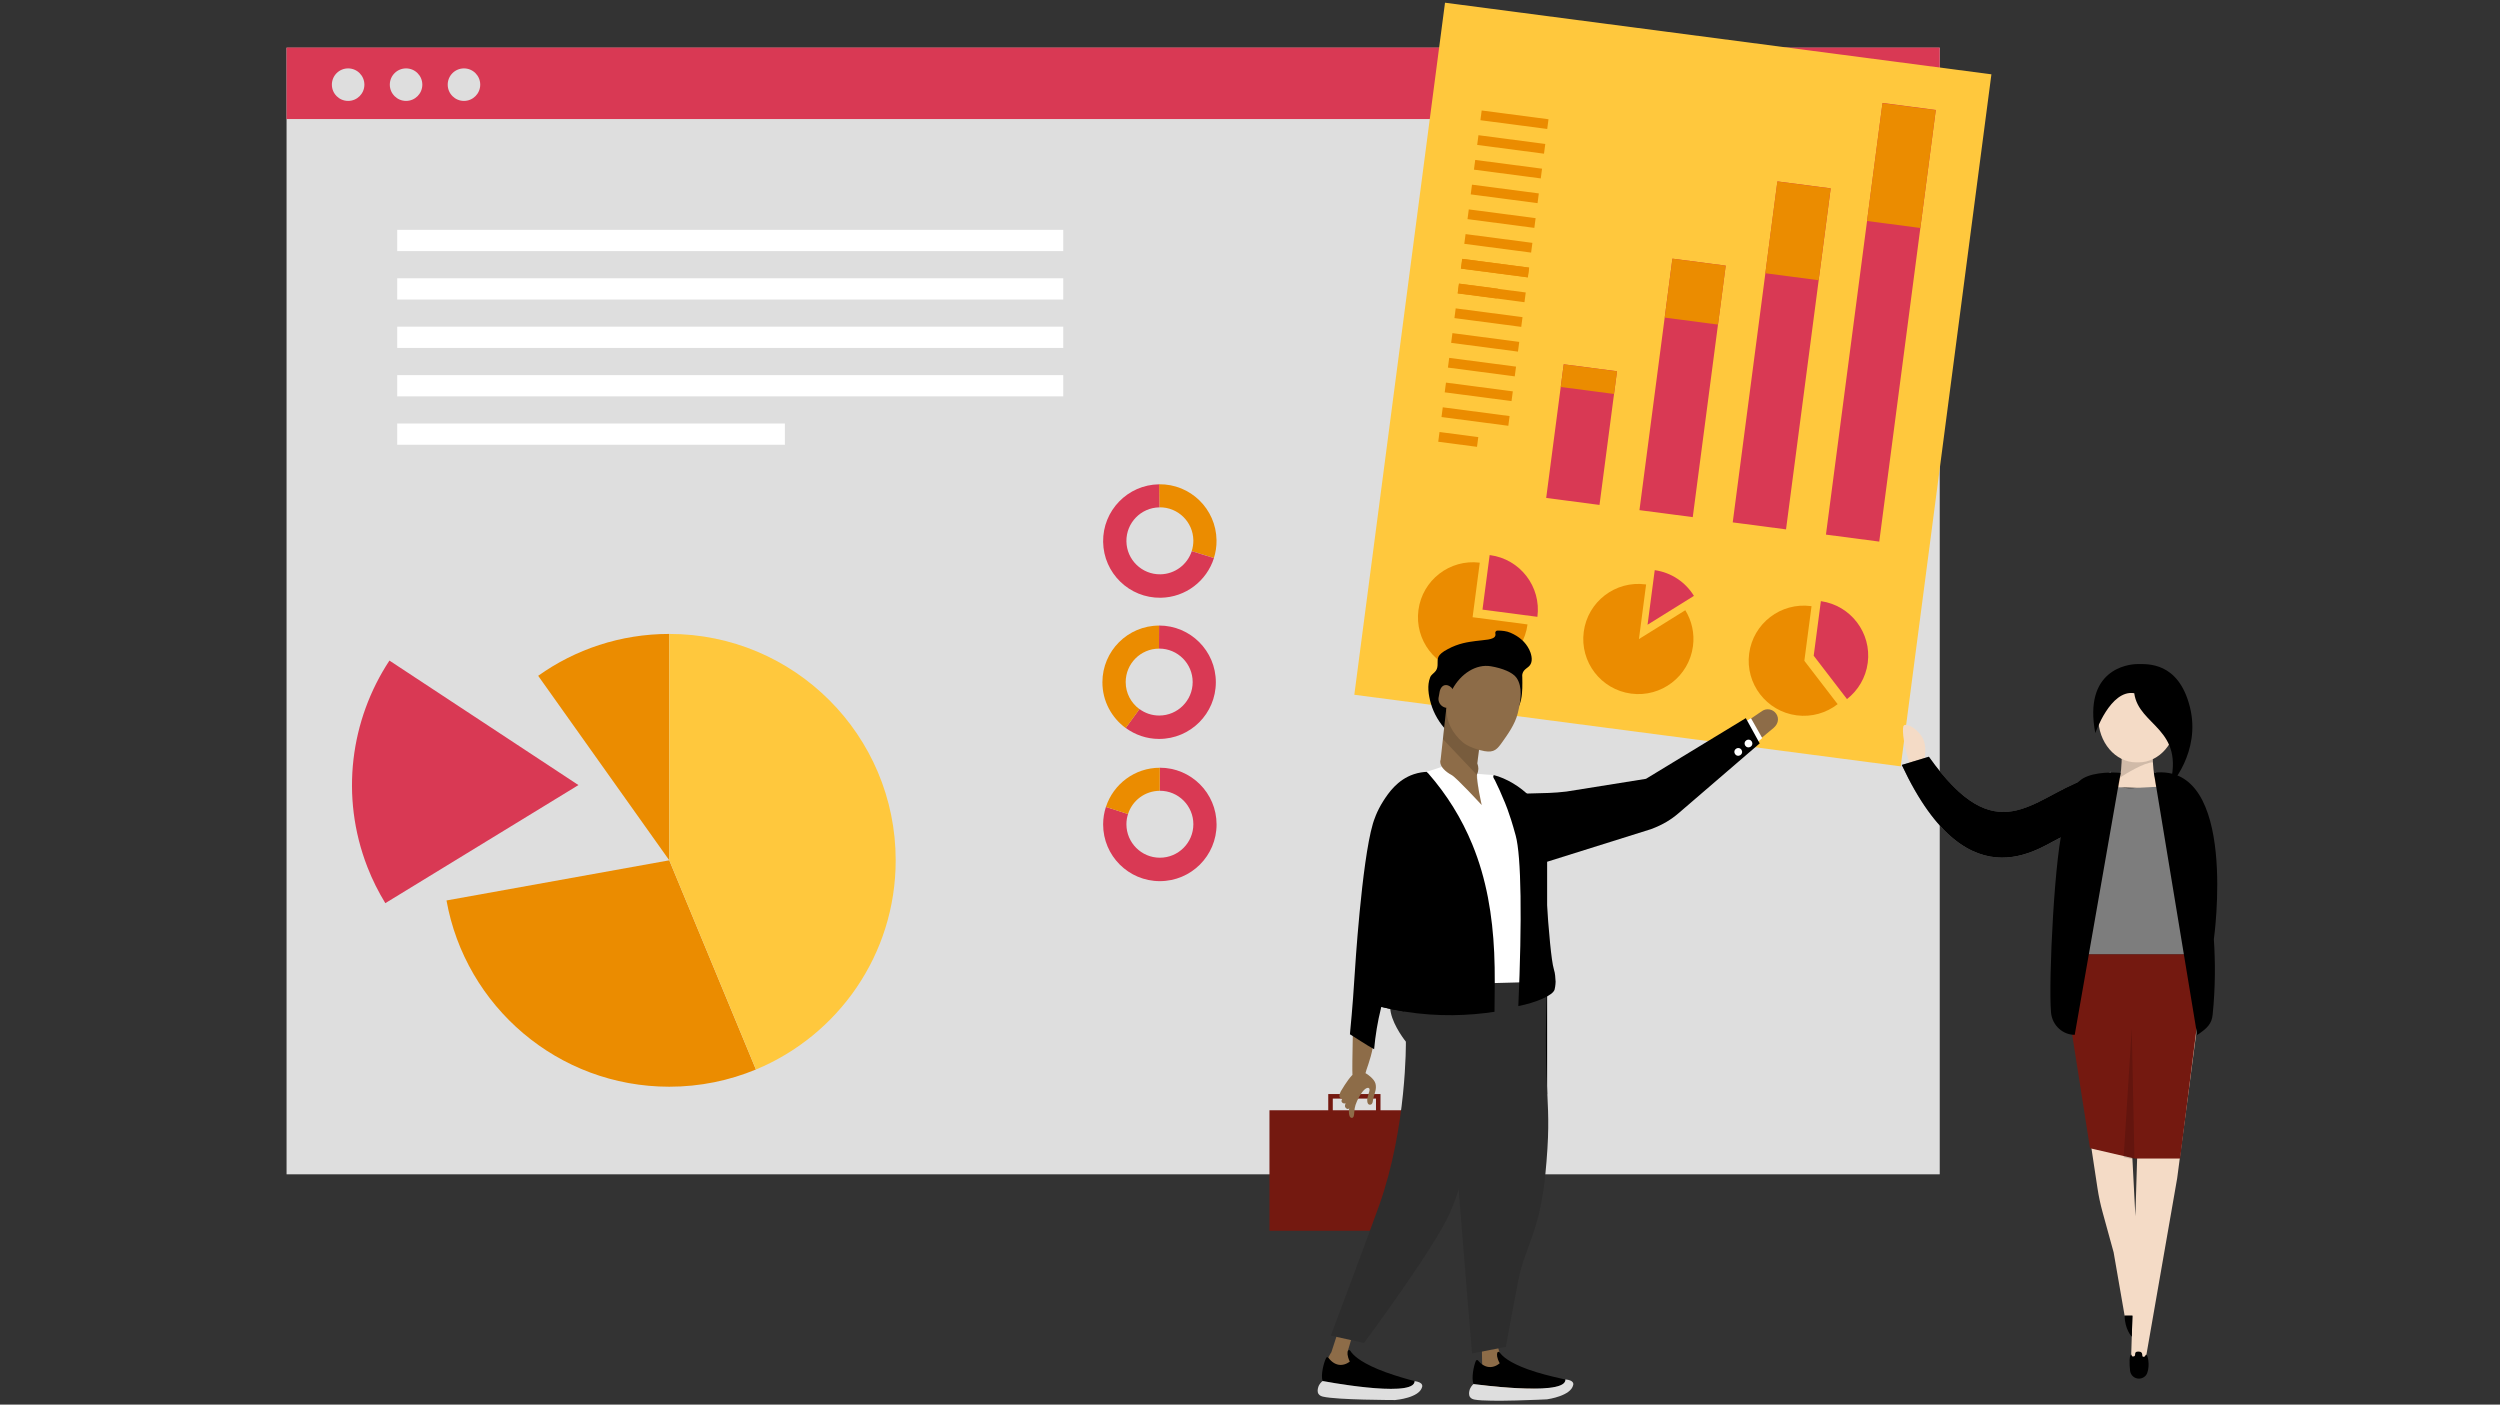 <?xml version="1.0" encoding="utf-8"?>
<!-- Generator: Adobe Illustrator 27.9.0, SVG Export Plug-In . SVG Version: 6.00 Build 0)  -->
<svg version="1.1" id="Capa_1" xmlns="http://www.w3.org/2000/svg" xmlns:xlink="http://www.w3.org/1999/xlink" x="0px" y="0px"
	 viewBox="0 0 655 368" style="enable-background:new 0 0 655 368;" xml:space="preserve">
<rect x="0" y="0" width="655" height="368" fill="#333333" stroke="none"/>
<style type="text/css">
	.st0{fill:#8D6C48;}
	.st1{fill:#DEDEDE;}
	.st2{fill:#EB8C00;}
	.st3{fill:#D93954;}
	.st4{fill:#FFC83D;}
	.st5{fill:#FFFFFF;}
	.st6{fill:#741910;}
	.st7{fill:#F4DBC6;}
	.st8{fill:#7D7D7D;}
	.st9{fill:#D8A780;}
	.st10{opacity:0.15;enable-background:new    ;}
	.st11{fill:#7C6453;}
	.st12{fill:#2D2D2D;}
</style>
<g>
	<g>
		<path class="st0" d="M354.35,349.82l-1.26,4.29l3.84,5.38c0,0,1.26,0.92,2.08,1.76c0.49,0.5,0.81,0.97,0.61,1.19
			c-0.19,0.21-0.65,0.25-1.19,0.22c-1.32-0.09-3.17-0.67-3.17-0.67l-4.5-2.83c0,0-0.39-0.13-0.89-0.33
			c-0.87-0.35-2.09-0.91-2.28-1.44c-0.14-0.4,0.13-1.12,0.48-1.82c0.46-0.9,0.74-1.27,0.74-1.27l1.79-5.48L354.35,349.82z"/>
	</g>
</g>
<path class="st1" d="M508.21,307.67H75.08V12.51h433.13L508.21,307.67L508.21,307.67z"/>
<path class="st2" d="M303.77,132.92c4.84-0.07,8.82,3.8,8.89,8.64c0.01,0.99-0.14,1.94-0.43,2.83l5.81,1.82
	c0.47-1.48,0.72-3.05,0.69-4.69c-0.12-8.2-6.86-14.75-15.06-14.64L303.77,132.92z"/>
<path class="st3" d="M304.02,150.47c-4.84,0.07-8.83-3.8-8.9-8.64s3.8-8.83,8.64-8.9h0.01l-0.09-6.04h-0.02
	c-8.21,0.12-14.76,6.88-14.64,15.08c0.12,8.21,6.88,14.76,15.08,14.64c6.57-0.1,12.07-4.45,13.95-10.39l-5.81-1.82
	C311.11,147.87,307.88,150.41,304.02,150.47z"/>
<path class="st3" d="M303.69,163.89h-0.01l-0.02,6.04h0.05c4.85,0,8.77,3.93,8.77,8.77s-3.93,8.77-8.77,8.77
	c-1.94,0-3.72-0.63-5.17-1.7l-3.61,4.95c2.46,1.8,5.48,2.88,8.76,2.88c8.21,0,14.86-6.65,14.86-14.86
	C318.55,170.55,311.9,163.89,303.69,163.89z"/>
<path class="st2" d="M294.93,178.71c0-4.83,3.9-8.75,8.73-8.77l0.02-6.04c-8.2,0.01-14.85,6.66-14.85,14.86
	c0,4.93,2.41,9.28,6.1,11.99l3.61-4.95C296.35,184.19,294.93,181.62,294.93,178.71z"/>
<path class="st3" d="M303.88,201.14L303.88,201.14l-0.03,6.04h0.04c4.85,0,8.77,3.93,8.77,8.77s-3.93,8.77-8.77,8.77
	s-8.77-3.93-8.77-8.77c0-0.93,0.15-1.83,0.42-2.67l-5.79-1.87c-0.47,1.45-0.73,2.98-0.73,4.59c0,8.21,6.65,14.86,14.86,14.86
	s14.86-6.65,14.86-14.86C318.74,207.8,312.09,201.14,303.88,201.14z"/>
<path class="st2" d="M303.85,207.19l0.02-6.04c-6.6,0-12.19,4.32-14.12,10.27l5.79,1.87C296.66,209.76,299.95,207.21,303.85,207.19z
	"/>
<rect x="75.08" y="12.46" class="st3" width="433.13" height="18.73"/>
<g>
	<circle class="st1" cx="91.21" cy="22.18" r="4.26"/>
	<circle class="st1" cx="106.39" cy="22.18" r="4.26"/>
	<circle class="st1" cx="121.56" cy="22.18" r="4.26"/>
</g>
<rect x="346.97" y="28.85" transform="matrix(0.13 -0.992 0.992 0.13 281.107 522.471)" class="st4" width="182.78" height="144.31"/>
<rect x="435.89" y="77.68" transform="matrix(0.13 -0.992 0.992 0.13 344.673 562.373)" class="st3" width="114.01" height="14.08"/>
<rect x="482.68" y="36.6" transform="matrix(0.13 -0.992 0.992 0.13 390.103 531.96)" class="st2" width="31.12" height="14.08"/>
<rect x="421.87" y="86.34" transform="matrix(0.13 -0.992 0.992 0.13 313.48 544.137)" class="st3" width="90.07" height="14.08"/>
<rect x="459.06" y="53.7" transform="matrix(0.13 -0.992 0.992 0.13 349.565 519.997)" class="st2" width="24.24" height="14.08"/>
<rect x="407.7" y="94.85" transform="matrix(0.13 -0.992 0.992 0.13 282.444 525.766)" class="st3" width="66.43" height="14.08"/>
<rect x="436.46" y="69.63" transform="matrix(0.13 -0.992 0.992 0.13 310.339 507.128)" class="st2" width="15.56" height="14.08"/>
<rect x="396.79" y="107.07" transform="matrix(0.13 -0.992 0.992 0.13 247.306 510.158)" class="st3" width="35.31" height="14.08"/>
<rect x="413.33" y="92.54" transform="matrix(0.13 -0.992 0.992 0.13 263.383 499.385)" class="st2" width="5.98" height="14.08"/>
<g>
	<g>
		
			<rect x="380.83" y="110.24" transform="matrix(0.13 -0.992 0.992 0.13 217.952 479.191)" class="st2" width="2.57" height="10.24"/>
		
			<rect x="385.37" y="100.55" transform="matrix(0.13 -0.992 0.992 0.13 227.827 478.48)" class="st2" width="2.57" height="17.65"/>
		
			<rect x="386.21" y="94.07" transform="matrix(0.13 -0.992 0.992 0.13 234.988 473.684)" class="st2" width="2.57" height="17.65"/>
		
			<rect x="387.06" y="87.59" transform="matrix(0.13 -0.992 0.992 0.13 242.149 468.888)" class="st2" width="2.57" height="17.65"/>
		
			<rect x="387.91" y="81.11" transform="matrix(0.13 -0.992 0.992 0.13 249.311 464.092)" class="st2" width="2.57" height="17.65"/>
		
			<rect x="388.76" y="74.62" transform="matrix(0.13 -0.992 0.992 0.13 256.497 459.294)" class="st2" width="2.57" height="17.65"/>
		
			<rect x="389.58" y="68.15" transform="matrix(0.13 -0.992 0.992 0.13 263.651 454.486)" class="st2" width="2.57" height="17.65"/>
		
			<rect x="390.46" y="61.66" transform="matrix(0.13 -0.992 0.992 0.13 270.82 449.702)" class="st2" width="2.57" height="17.65"/>
	</g>
</g>
<g>
	<g>
		
			<rect x="385.98" y="71.34" transform="matrix(0.13 -0.992 0.992 0.13 260.993 450.463)" class="st2" width="2.57" height="10.24"/>
		
			<rect x="390.51" y="61.64" transform="matrix(0.13 -0.992 0.992 0.13 270.888 449.738)" class="st2" width="2.57" height="17.65"/>
		
			<rect x="391.36" y="55.16" transform="matrix(0.13 -0.992 0.992 0.13 278.049 444.942)" class="st2" width="2.57" height="17.65"/>
		
			<rect x="392.21" y="48.69" transform="matrix(0.13 -0.992 0.992 0.13 285.2 440.154)" class="st2" width="2.57" height="17.65"/>
		
			<rect x="393.05" y="42.2" transform="matrix(0.13 -0.992 0.992 0.13 292.369 435.351)" class="st2" width="2.57" height="17.65"/>
		
			<rect x="393.9" y="35.72" transform="matrix(0.13 -0.992 0.992 0.13 299.531 430.555)" class="st2" width="2.57" height="17.65"/>
		
			<rect x="394.72" y="29.23" transform="matrix(0.13 -0.992 0.992 0.13 306.71 425.735)" class="st2" width="2.57" height="17.65"/>
		
			<rect x="395.6" y="22.76" transform="matrix(0.13 -0.992 0.992 0.13 313.861 420.974)" class="st2" width="2.57" height="17.65"/>
	</g>
</g>
<path class="st2" d="M387.7,147.42c-7.85-0.98-15.04,4.56-16.07,12.42c-1.04,7.89,4.52,15.13,12.41,16.17s15.13-4.52,16.17-12.41
	l-14.39-1.89L387.7,147.42z"/>
<path class="st3" d="M390.39,145.44c-0.03,0-0.07,0-0.1-0.01l-1.88,14.29l14.39,1.89C403.84,153.72,398.28,146.48,390.39,145.44z"/>
<path class="st2" d="M472.74,173.13l1.88-14.3c-0.05-0.01-0.1-0.02-0.15-0.03c-7.9-1.04-15.15,4.53-16.19,12.43
	c-1.04,7.9,4.53,15.15,12.43,16.19c3.99,0.52,7.81-0.64,10.75-2.93L472.74,173.13z"/>
<path class="st3" d="M483.91,183.16c2.88-2.25,4.92-5.58,5.44-9.5c1.03-7.85-4.46-15.05-12.28-16.16l-1.88,14.3L483.91,183.16z"/>
<path class="st2" d="M429.4,167.44l1.88-14.3c-0.05-0.01-0.1-0.02-0.15-0.03c-7.9-1.04-15.15,4.53-16.19,12.43
	c-1.04,7.9,4.53,15.15,12.43,16.19c7.9,1.04,15.15-4.53,16.19-12.43c0.45-3.41-0.34-6.7-2.01-9.42L429.4,167.44z"/>
<path class="st3" d="M443.81,156.12c-2.17-3.54-5.85-6.11-10.27-6.74l-1.88,14.3L443.81,156.12z"/>
<g>
	<g>
		<path class="st3" d="M96.26,227.17c1.3,3.35,2.89,6.5,4.69,9.46l50.6-30.94l-49.52-32.62C91.84,188.56,89.03,208.57,96.26,227.17z
			"/>
	</g>
</g>
<g>
	<path class="st2" d="M175.35,225.4v-59.31c-12.81,0-24.66,4.07-34.35,10.97L175.35,225.4z"/>
</g>
<g>
	<path class="st2" d="M175.35,284.72c8.04,0,15.71-1.61,22.7-4.51l-22.7-54.81l-58.37,10.52
		C121.95,263.66,146.19,284.72,175.35,284.72z"/>
</g>
<g>
	<path class="st4" d="M234.67,225.4c0-32.76-26.56-59.31-59.31-59.31v59.31l22.7,54.81C219.55,271.29,234.67,250.12,234.67,225.4z"
		/>
</g>
<g>
	<g>
		<g>
			<path class="st0" d="M460.42,194.25l4.24-3.52c1.23-1.04,1.53-2.5,0.71-3.72c-0.83-1.22-2.49-1.55-3.71-0.72l-4.49,3.06
				L460.42,194.25z"/>
			<path class="st5" d="M402.79,225.04l28.33-8.62c3.07-0.98,5.69-2.13,9.12-5.07l21.47-17.97l-2.95-5.21l-27.22,16.59l-20.97,3.09
				c-5.16,0.51-7.26,0.47-12.68,0.45l1.68,14.08L402.79,225.04z"/>
			<path d="M410.37,207.39l20.88-3.34l26.15-15.9l3.64,6.62l-21.28,18.31c-1.89,1.62-4.05,2.99-7.2,4.16l-27.21,8.54v60.89h-9.42
				V207.9h4.49C404.75,207.79,407.03,207.79,410.37,207.39z"/>
			<g>
				<path class="st5" d="M456.41,197.23c-0.13,0.55-0.67,0.88-1.22,0.76c-0.55-0.13-0.88-0.67-0.76-1.22
					c0.13-0.55,0.67-0.88,1.22-0.76C456.2,196.14,456.54,196.69,456.41,197.23z"/>
				<path class="st5" d="M459.09,195.03c-0.13,0.55-0.67,0.88-1.22,0.76c-0.55-0.13-0.88-0.67-0.76-1.22
					c0.13-0.55,0.67-0.88,1.22-0.76S459.22,194.49,459.09,195.03z"/>
			</g>
		</g>
		<g>
			<g>
				<rect x="332.6" y="290.89" class="st6" width="44.3" height="31.57"/>
				<polygon class="st6" points="361.69,291.95 360.51,291.95 360.51,287.83 349.19,287.83 349.19,291.95 348,291.95 348,286.64 
					361.69,286.64 				"/>
			</g>
		</g>
	</g>
</g>
<g>
	<path d="M370.62,361.85c0.01,0.14-0.01,0.28-0.06,0.4c-1.28,3.91-24.04-0.42-24.04-0.42c-0.53-1.54,0.29-4.83,0.94-6.07
		c0.11-0.22,0.42-0.24,0.57-0.04c0.46,0.61,0.96,1.08,1.48,1.39c0.52,0.31,1.08,0.48,1.65,0.5c1.41,0.04,2.46-0.86,2.47-0.87
		l0.01-0.01l-0.01-0.02c-0.71-1.53-0.65-2.36-0.47-2.79c0,0,0-0.01,0.01-0.01c0.11-0.24,0.45-0.25,0.59-0.03
		c0.68,1.09,2.37,2.79,7.2,4.83c2.76,1.16,6.05,2.14,7.98,2.68c0.89,0.25,1.48,0.41,1.6,0.45
		C370.58,361.84,370.6,361.84,370.62,361.85z"/>
	<path class="st1" d="M370.62,361.85c0,0.14-0.01,0.28-0.06,0.4c-1.29,3.91-24.04-0.42-24.04-0.42c-0.3,0.23-0.93,0.79-1.17,1.71
		c-0.08,0.32-0.29,1.08,0.1,1.67c0.31,0.48,0.87,0.64,1.17,0.71c3.69,0.88,18.84,0.89,18.86,0.89s0.03,0,0.04,0
		c0.43-0.04,6.29-0.6,7.06-3.37c0,0,0.15-0.34-0.04-0.7C372.32,362.3,371.65,361.99,370.62,361.85z"/>
</g>
<g>
	<g>
		<path class="st7" d="M510.47,217.27c-9.85-9.81-12.5-24.72-11.79-26.97c0.31-1,3.08-0.01,4.83,2.68c1.75,2.7,0.46,6.79,0.46,6.79
			s5.92,11.27,12.14,13.62C520.06,214.89,515.26,222.04,510.47,217.27z"/>
	</g>
	<path class="st8" d="M573.09,224.75v25.28h-31.28c2.27-16.5-3.32-20.49-1.4-30.76c-4.27,1.11-24.16,19.65-42.14-18.85
		c0,0,7.08-2.17,7.09-2.15c17.86,25.15,26.85,10.93,41.02,5.92c1.22-0.43,6.22-1.32,6.74-2.1c-1.68,5.37,10.01,6.45,11.5,0.18
		c1.16,1.75,6.28,0.81,9.68,3.77"/>
	<path d="M540.19,220.72c1.76-3.93,3.69-7.8,5.26-11.79c0.37-1.62,0.79-3.23,1.23-4.84c-0.11,0.03-0.21,0.06-0.3,0.09
		c-14.18,5.01-23.17,19.23-41.02-5.92c-0.01-0.02-7.09,2.15-7.09,2.15c17.98,38.51,37.87,19.97,42.14,18.85
		C540.32,219.77,540.25,220.25,540.19,220.72z"/>
	<g>
		<g>
			<path class="st7" d="M540.67,252.78h37.11l-7.36,55.92l-8.12,46.57l-1.97,4.81l-1.96-4.81l2.46-81.85l-3.69,0.25l2.33,45.01
				l-0.78,26.03h-2.04l-2.88-16.59l-2.9-10.55c-0.57-2.08-1.02-4.19-1.34-6.32L540.67,252.78z"/>
			<path d="M558.37,354.92c-0.5,0.03-0.51,2.35-0.29,4.22c0.14,1.18,1.13,2.06,2.32,2.06l0,0c0.94,0,1.82-0.56,2.16-1.44
				c0.8-2.12,0.12-4.9-0.27-4.84c-0.22,0.03-0.16,0.56-0.68,0.57c-0.74,0.02,0.24-1.38-1.38-1.38c-1.47,0-0.27,1.29-1.38,1.29
				C558.4,355.4,558.54,354.91,558.37,354.92z"/>
			<path d="M556.66,344.7c0,3.58,1.87,5.52,1.87,5.52l0.17-5.52H556.66z"/>
			<polygon class="st9" points="555.95,202.73 553.85,206.13 566.19,206.13 563.97,202.7 			"/>
			<g>
				<path class="st7" d="M564.63,195.32c0.73-1.03-2.54-1.03-4.67-0.75c-2.13-0.27-5.39-0.27-4.67,0.75
					c1.49,2.11-0.24,10.95-0.24,10.95s2.57,0.04,4.9,0.14c2.34-0.09,4.95-0.27,4.95-0.27S563.13,197.43,564.63,195.32z"/>
				<path class="st10" d="M555.87,199.71c0.13-1.58,0.08-3.24-0.46-4.2c-0.03-0.07-0.08-0.13-0.12-0.19
					c-0.73-1.02,2.54-1.02,4.66-0.75c2.13-0.27,5.39-0.27,4.66,0.75l-0.6,3.18l0.04,1.24c-2.04-0.08-7.34,3.08-8.59,4.01
					L555.87,199.71z"/>
				<path class="st7" d="M560.31,176.28c-0.1,0-0.19,0.01-0.29,0.01s-0.19-0.01-0.29-0.01c-5.52,0-9.99,5.25-9.99,11.73
					s4.47,11.73,9.99,11.73c0.1,0,0.19-0.01,0.29-0.01s0.19,0.01,0.29,0.01c5.52,0,9.99-5.25,9.99-11.73
					S565.83,176.28,560.31,176.28z"/>
			</g>
			<polygon class="st6" points="539.61,250.03 547.58,300.84 559.23,303.54 569.94,303.54 571.19,303.54 577.96,250.03 			"/>
			<polygon class="st10" points="559.23,303.85 558.52,269.39 556.4,303.19 			"/>
			<g>
				<path d="M555.6,202.49l-12.02,68.63h-0.1c-2.81,0-5.78-2.26-6.11-5.84c-0.72-7.87,0.97-43.03,3.48-49.87
					c2.5-6.85-4.16-1.69,0.6-7.7c0.67-0.84,2.92-2.67,3.34-3.06C547.11,202.46,552.37,202.22,555.6,202.49z"/>
			</g>
			<g>
				<path d="M580.03,246.08c0.38,5.72,0.43,12.53-0.32,19.8c-0.24,2.3-1.35,3.51-4.05,5.29l-11.34-68.71
					C586.56,199.84,580.03,246.08,580.03,246.08z"/>
			</g>
			<path d="M559.17,181.62c1.18,8.66,13.46,9.18,9.26,24.32c0,0,8.32-8.8,5.32-20.72s-11.19-11.23-13.78-11.23s-14.17,1.54-11,18.09
				C548.96,192.09,552.93,180.59,559.17,181.62z"/>
		</g>
		<path class="st11" d="M552.78,311.32"/>
	</g>
</g>
<g>
	<rect x="104.07" y="60.22" class="st5" width="174.5" height="5.57"/>
	<rect x="104.07" y="85.59" class="st5" width="174.5" height="5.57"/>
	<rect x="104.07" y="72.91" class="st5" width="174.5" height="5.57"/>
	<rect x="104.07" y="98.28" class="st5" width="174.5" height="5.57"/>
	<rect x="104.07" y="110.96" class="st5" width="101.57" height="5.57"/>
</g>
<g id="Body_7_">
	<g>
		<g>
			<g>
				<path class="st12" d="M393.69,257.35c-9.63,40.35-8.1,47.47-13.91,60.63c-4.02,9.09-22.41,33.88-22.41,33.88l-8.7-1.93
					c0,0,9.64-25.6,12.7-34.2c7.27-20.5,6.97-42.81,6.97-42.81s-3.18-3.91-3.95-7.64c-0.98-4.75-0.08-7.93-0.08-7.93l14.22,0.8
					L393.69,257.35z"/>
			</g>
			<g>
				<g>
					<path class="st0" d="M392.12,351.78l1.92,6.59l4.44,4.11c0,0,1.64,0.29,2.82,0.71c0.71,0.25,1.25,0.54,1.16,0.84
						c-0.08,0.28-0.48,0.53-1,0.74c-1.27,0.51-3.29,0.8-3.29,0.8l-5.61-0.62c0,0-0.42,0.06-1,0.1c-0.99,0.07-2.41,0.09-2.84-0.32
						c-0.33-0.31-0.43-1.11-0.45-1.91c-0.02-1.05,0.12-2.11,0.12-2.11l-0.16-8.61L392.12,351.78z"/>
				</g>
				<path class="st12" d="M377.86,257.14c0,0,2.74,34.59,4.36,55.23c1.62,20.64,3.46,42.24,3.46,42.24l8.85-1.72
					c0,0,2.52-13.77,3.26-17.43c1.81-8.91,5.64-12.86,7.07-27.53c2.09-21.42-0.81-17.69,0.54-53.1l-12.26,1.81L377.86,257.14z"/>
			</g>
			<polygon class="st5" points="373.76,202.22 377.78,200.91 387.34,206.61 387.01,202.77 391.39,203.07 401.29,219.24 
				399.42,257.35 387.53,257.67 			"/>
			<path class="st0" d="M351.05,287.53c-0.43-0.37,0.28-1.66,0.28-1.66s1.61-2.8,2.9-4.14c0.03-0.04,0.07-0.06,0.11-0.09
				c-0.06-0.96-0.02-5.37,0.1-10.89c1.51,1.13,3.73,3.31,5.25,3.63c-0.66,3.47-1.82,6.05-1.93,6.79c0.15,0.07,0.29,0.15,0.4,0.24
				c0,0,1.86,1.19,2.21,2.48s-0.16,2.38-0.46,3.48c-0.3,1.09-0.17,1.48-0.5,1.86c-0.23,0.26-1.08,0.5-1.19-0.72
				c-0.12-1.21,0.78-2.64,0.58-3.21c-0.2-0.56-1.07-0.34-2.02,0.99c-0.95,1.34-1.69,3.04-1.85,4.07c-0.18,1.12-0.03,2.49-0.71,2.53
				c-0.67,0.04-0.81-0.96-0.81-1.55c-0.01-0.79,0.11-1.05,0.11-1.05s-0.23,0.51-0.78,0.12c-0.71-0.5-0.16-1.36-0.16-1.36
				s-0.54,0.24-0.94-0.2c-0.4-0.43,0.03-0.94,0.03-0.94S351.54,287.95,351.05,287.53z"/>
		</g>
		<g>
			<path d="M353.68,270.98c0.44,0.25,4.94,3.21,6.34,3.92c0.32-3.56,0.9-7.16,1.8-10.77c0.03-0.11,0.05-0.22,0.08-0.33
				c0,0,0.01,0,0.01,0.01c1.88,0.47,3.87,0.88,5.95,1.21c9.01,1.46,17.1,1.07,23.7,0.07c0.05-5.17,0.16-10.34-0.08-15.51
				c-0.45-9.73-2-19.26-5.73-28.33c-2.81-6.84-6.67-13.05-11.54-18.62c-0.12-0.14-0.28-0.25-0.44-0.4
				c-0.83,0.04-2.01,0.17-3.36,0.62c-4.32,1.45-6.67,4.98-7.95,6.96c-1.8,2.8-2.56,5.31-2.77,6.02c-2.96,10.05-4.72,38.8-4.72,38.8
				C354.75,258.3,354.36,263.97,353.68,270.98z"/>
			<path d="M397.8,263.59c4.44-0.86,9.1-2.75,9.51-4.35c0.24-0.93,0.26-2.02,0.26-2.02c-0.12-1.26-0.04-1.9-0.47-3.32
				c-1.31-4.32-2.76-31.88-2.99-37.68c-0.02-0.41-0.06-1.5-0.47-2.84c-0.53-1.74-1.5-3.29-2.83-4.69c-2.4-2.54-6.18-4.8-9.45-5.62
				c-0.33,0.55,0.11,0.96,0.31,1.36c0.87,1.75,1.66,3.52,2.39,5.32c0,0,1.36,2.88,3.05,9.16
				C398.58,224.26,398.8,240.99,397.8,263.59z"/>
		</g>
	</g>
	<path d="M362,262.74l-0.18,1.38c0.03-0.21,0.05-0.33,0.08-0.33c0,0,0.01,0,0.01,0.01c1.88,0.47,3.87,0.88,5.95,1.21l2.03-42.33
		L362,262.74z"/>
</g>
<path d="M379.02,191.39c-1.85-1.87-3.36-4.41-4.12-7.05c-0.67-2.34-1.02-4.79-0.2-6.87c0.3-0.77,0.98-1.02,1.48-1.71
	c0.86-1.19,0.16-2.5,0.7-3.7c0.26-0.56,1.07-1.28,2.35-1.94c2.96-1.63,5.51-1.91,7.37-2.17c2.28-0.32,4.78-0.26,5.17-1.38
	c0.07-0.2,0.06-0.41,0.01-0.62c-0.1-0.37,0.18-0.74,0.57-0.74c1.18,0,2.35,0.12,3.37,0.56c2.3,0.99,3.94,2.42,4.94,4.42
	c0.4,0.8,1.11,2.77,0.24,4.02c-0.58,0.84-1.69,1.08-2.01,2.29c-0.11,0.41-0.06,0.73-0.05,0.94c0.03,1.9,0.08,3.94-0.31,5.8
	c-0.4,1.93-1.44,3.44-2.69,5.05c-0.88,1.12-1.45,1.98-2.81,2.67c-0.98,0.49-2.04,0.98-3.08,1.34c-2.62,0.91-6.35,2.16-8.96,0.62
	C380.25,192.5,379.6,191.98,379.02,191.39z"/>
<path class="st0" d="M377.34,199.58c0,1.3,1.34,2.6,3,3.49c1.28,0.69,7.87,7.86,7.87,7.86s-1.42-6.35-1.26-7.9
	c0.01-0.11,0.03-0.2,0.06-0.26c0.41-0.8,0.42-1.81,0.04-2.77c0.09-0.66,0.4-3.11,0.6-4.71c0.11-0.84,0.18-1.44,0.18-1.44l-8.88-8.39
	l-0.91,8.18l-0.6,5.43C377.36,199.37,377.34,199.26,377.34,199.58z"/>
<path class="st10" d="M378.04,193.64l8.9,9.39c0.01-0.11,0.03-0.2,0.06-0.26c0.41-0.8,0.42-1.81,0.04-2.77
	c0.09-0.66,0.4-3.11,0.6-4.71l-8.7-9.83L378.04,193.64z"/>
<path class="st0" d="M379.85,179.81c0.8,0.55,0.66,0.8,0.66,0.8c2.22-4.13,6.25-6.7,10.09-6.05c2.97,0.5,5.78,1.59,6.78,3.1
	c1.53,2.32,1.16,5.62,0.26,9.27c-0.7,2.84-2.68,5.56-3.95,7.36c-1.41,2.02-2.2,2.94-4.73,2.51c-1.6-0.27-4.28-1.11-5.73-2.34
	c-2.56-2.16-4.46-5.5-4.23-9c-0.02,0-0.03,0-0.05,0c-0.46-0.08-0.86-0.26-1.19-0.52c-0.7-0.56-1.04-1.46-0.81-2.39
	c0.19-0.77,0.15-1.85,0.84-2.6C378.47,179.21,379.42,179.52,379.85,179.81z"/>
<g>
	<path d="M410.13,361.42c0.01,0.14,0,0.28-0.04,0.41c-1.08,3.97-24.03,0.8-24.03,0.8c-0.61-1.51,0.05-4.83,0.63-6.11
		c0.1-0.22,0.41-0.26,0.56-0.07c0.5,0.59,1.01,1.03,1.55,1.31c0.54,0.29,1.1,0.42,1.68,0.41c1.41-0.03,2.42-0.98,2.43-0.99
		l0.01-0.01l-0.01-0.02c-0.79-1.49-0.77-2.32-0.61-2.76c0,0,0-0.01,0.01-0.01c0.09-0.25,0.43-0.28,0.59-0.06
		c0.74,1.05,2.51,2.67,7.44,4.46c2.81,1.02,6.16,1.83,8.11,2.27c0.9,0.21,1.5,0.33,1.62,0.37
		C410.09,361.41,410.11,361.41,410.13,361.42z"/>
	<path class="st1" d="M410.13,361.41c0.01,0.14,0,0.28-0.04,0.41c-1.09,3.97-24.03,0.8-24.03,0.8c-0.29,0.25-0.88,0.84-1.08,1.77
		c-0.07,0.32-0.23,1.09,0.18,1.66c0.33,0.46,0.9,0.59,1.21,0.65c3.73,0.7,18.86-0.07,18.88-0.07c0.02,0,0.03,0,0.04,0
		c0.42-0.06,6.26-0.92,6.88-3.73c0,0,0.14-0.34-0.08-0.7C411.84,361.78,411.16,361.5,410.13,361.41z"/>
</g>
</svg>
